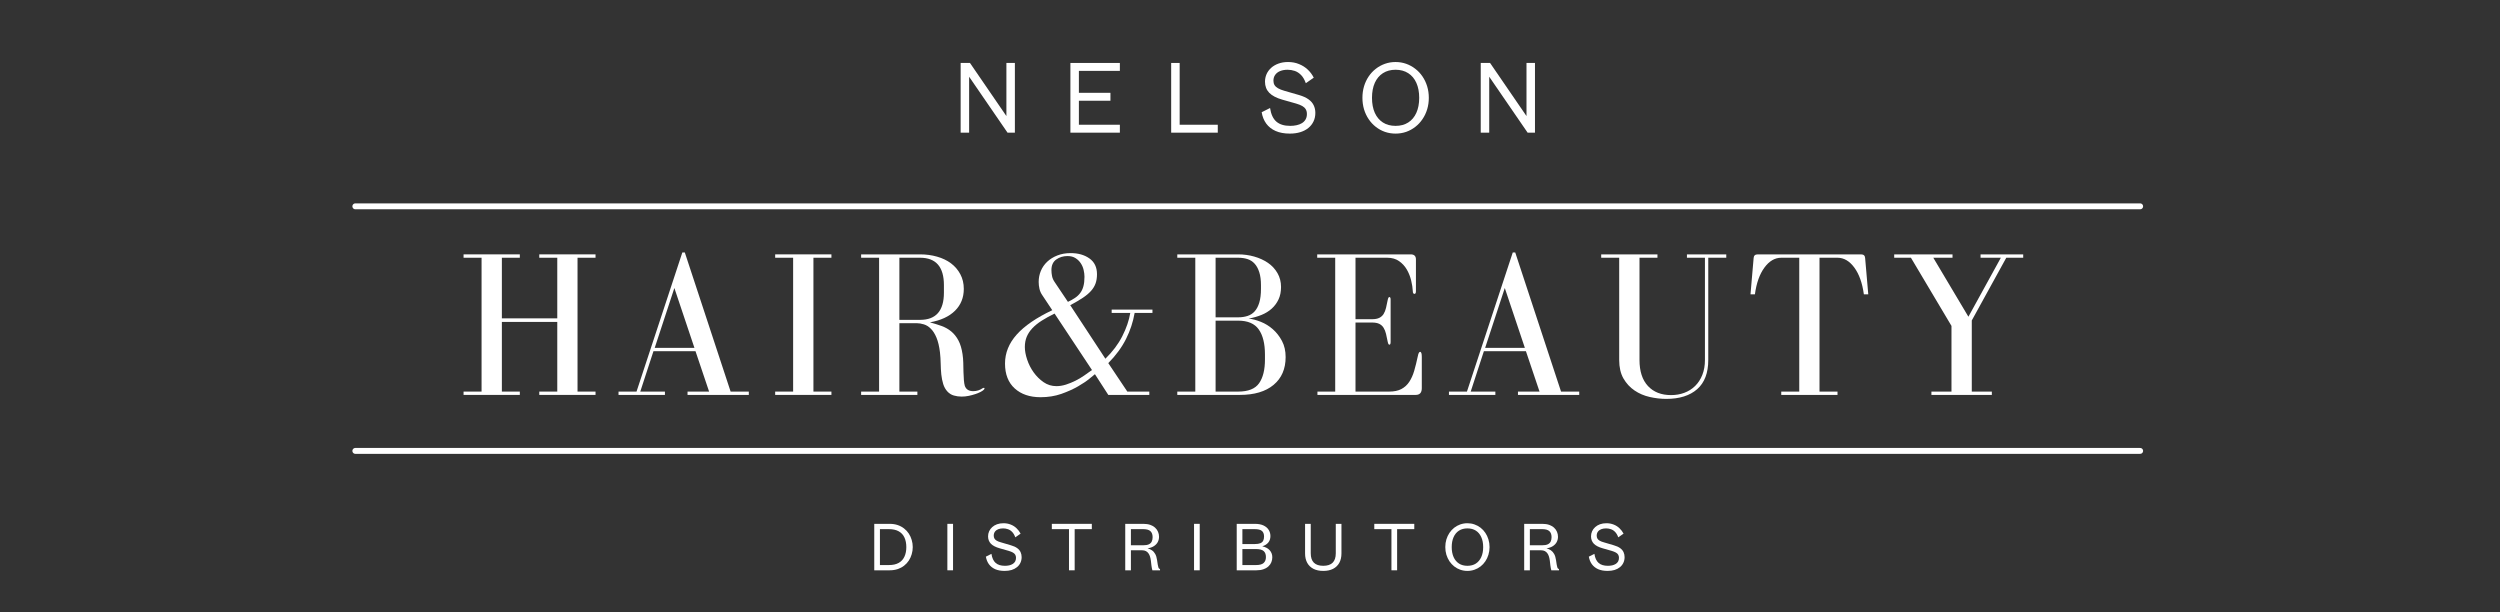 <svg version="1.2" preserveAspectRatio="xMidYMid meet" height="272" viewBox="0 0 833.25 204" zoomAndPan="magnify" width="1111" xmlns:xlink="http://www.w3.org/1999/xlink" xmlns="http://www.w3.org/2000/svg"><rect x="0" y="0" width="833.25" height="204" fill="#333333" stroke="none"/><defs></defs><g id="78eb7192ad"><g style="fill:#ffffff;fill-opacity:1;"><g transform="translate(152.209, 131.624)"><path d="M 21.047 -46.844 L 2.297 -46.844 L 2.297 -45.719 L 8.297 -45.719 L 8.297 -1.109 L 2.297 -1.109 L 2.297 0 L 21.047 0 L 21.047 -1.109 L 15.062 -1.109 L 15.062 -24.328 L 33.531 -24.328 L 33.531 -1.109 L 27.531 -1.109 L 27.531 0 L 46.281 0 L 46.281 -1.109 L 40.281 -1.109 L 40.281 -45.719 L 46.281 -45.719 L 46.281 -46.844 L 27.531 -46.844 L 27.531 -45.719 L 33.531 -45.719 L 33.531 -25.516 L 15.062 -25.516 L 15.062 -45.719 L 21.047 -45.719 Z M 21.047 -46.844" style="stroke:none"></path></g></g><g style="fill:#ffffff;fill-opacity:1;"><g transform="translate(204.624, 131.624)"><path d="M 1.531 -1.109 L 1.531 0 L 17 0 L 17 -1.109 L 8.781 -1.109 L 13.172 -14.562 L 27.188 -14.562 L 31.719 -1.109 L 24.531 -1.109 L 24.531 0 L 44.953 0 L 44.953 -1.109 L 38.891 -1.109 L 23.625 -47.469 L 22.797 -47.469 L 7.531 -1.109 Z M 20.141 -35.625 L 26.828 -15.688 L 13.594 -15.688 Z M 20.141 -35.625" style="stroke:none"></path></g></g><g style="fill:#ffffff;fill-opacity:1;"><g transform="translate(255.366, 131.624)"><path d="M 21.75 -45.719 L 21.75 -46.844 L 3 -46.844 L 3 -45.719 L 8.984 -45.719 L 8.984 -1.109 L 3 -1.109 L 3 0 L 21.75 0 L 21.75 -1.109 L 15.75 -1.109 L 15.75 -45.719 Z M 21.75 -45.719" style="stroke:none"></path></g></g><g style="fill:#ffffff;fill-opacity:1;"><g transform="translate(284.78, 131.624)"><path d="M 36.797 -3 C 36.66 -3.457 36.555 -4.102 36.484 -4.938 C 36.422 -5.781 36.375 -6.688 36.344 -7.656 C 36.32 -8.633 36.301 -9.633 36.281 -10.656 C 36.258 -11.688 36.176 -12.664 36.031 -13.594 C 35.758 -15.445 35.297 -16.977 34.641 -18.188 C 33.992 -19.395 33.203 -20.383 32.266 -21.156 C 31.336 -21.926 30.27 -22.531 29.062 -22.969 C 27.852 -23.406 26.551 -23.812 25.156 -24.188 C 28.781 -24.832 31.566 -26.117 33.516 -28.047 C 35.473 -29.984 36.453 -32.414 36.453 -35.344 C 36.453 -37.156 36.066 -38.781 35.297 -40.219 C 34.535 -41.656 33.504 -42.863 32.203 -43.844 C 30.898 -44.82 29.352 -45.566 27.562 -46.078 C 25.781 -46.586 23.891 -46.844 21.891 -46.844 L 2.234 -46.844 L 2.234 -45.719 L 8.219 -45.719 L 8.219 -1.109 L 2.234 -1.109 L 2.234 0 L 20.984 0 L 20.984 -1.109 L 14.984 -1.109 L 14.984 -23.906 L 20.766 -23.906 C 21.516 -23.906 22.305 -23.773 23.141 -23.516 C 23.973 -23.266 24.75 -22.781 25.469 -22.062 C 26.195 -21.344 26.828 -20.344 27.359 -19.062 C 27.891 -17.781 28.273 -16.145 28.516 -14.156 C 28.648 -12.945 28.727 -11.711 28.75 -10.453 C 28.77 -9.203 28.836 -7.992 28.953 -6.828 C 29.078 -5.672 29.289 -4.602 29.594 -3.625 C 29.895 -2.645 30.367 -1.805 31.016 -1.109 C 31.617 -0.461 32.328 -0.023 33.141 0.203 C 33.953 0.441 34.82 0.562 35.75 0.562 C 36.539 0.562 37.332 0.477 38.125 0.312 C 38.914 0.145 39.645 -0.051 40.312 -0.281 C 40.988 -0.508 41.57 -0.75 42.062 -1 C 42.551 -1.258 42.91 -1.508 43.141 -1.75 C 43.285 -1.883 43.359 -2.02 43.359 -2.156 C 43.359 -2.301 43.285 -2.375 43.141 -2.375 C 43.047 -2.375 42.91 -2.328 42.734 -2.234 C 41.797 -1.578 40.75 -1.25 39.594 -1.25 C 38.156 -1.25 37.223 -1.832 36.797 -3 Z M 14.984 -25.016 L 14.984 -45.719 L 21.891 -45.719 C 27.18 -45.719 29.828 -42.676 29.828 -36.594 L 29.828 -34.078 C 29.828 -28.035 27.18 -25.016 21.891 -25.016 Z M 14.984 -25.016" style="stroke:none"></path></g></g><g style="fill:#ffffff;fill-opacity:1;"><g transform="translate(333.222, 131.624)"><path d="M 49.844 -1.109 L 42.516 -1.109 L 36.172 -10.594 C 38.734 -13.195 40.707 -15.891 42.094 -18.672 C 43.488 -21.461 44.441 -24.348 44.953 -27.328 L 50.891 -27.328 L 50.891 -28.438 L 37.297 -28.438 L 37.297 -27.328 L 43.5 -27.328 C 43.082 -24.816 42.195 -22.234 40.844 -19.578 C 39.5 -16.93 37.617 -14.426 35.203 -12.062 L 23.484 -29.906 C 25.16 -30.789 26.566 -31.613 27.703 -32.375 C 28.848 -33.145 29.766 -33.922 30.453 -34.703 C 31.148 -35.492 31.648 -36.332 31.953 -37.219 C 32.254 -38.102 32.406 -39.102 32.406 -40.219 C 32.406 -42.539 31.566 -44.297 29.891 -45.484 C 28.223 -46.672 26.133 -47.266 23.625 -47.266 C 22 -47.266 20.523 -47.004 19.203 -46.484 C 17.879 -45.973 16.75 -45.273 15.812 -44.391 C 14.883 -43.516 14.176 -42.492 13.688 -41.328 C 13.207 -40.172 12.969 -38.941 12.969 -37.641 C 12.969 -36.898 13.055 -36.133 13.234 -35.344 C 13.422 -34.551 13.75 -33.828 14.219 -33.172 L 17.5 -28.234 C 12.195 -25.723 8.242 -23.016 5.641 -20.109 C 3.047 -17.203 1.75 -13.984 1.75 -10.453 C 1.75 -6.879 2.828 -4.113 4.984 -2.156 C 7.141 -0.207 10.008 0.766 13.594 0.766 C 16.102 0.766 18.414 0.395 20.531 -0.344 C 22.645 -1.094 24.504 -1.93 26.109 -2.859 C 27.711 -3.785 29 -4.656 29.969 -5.469 C 30.945 -6.281 31.531 -6.758 31.719 -6.906 L 36.172 0 L 49.844 0 Z M 28.234 -39.375 C 28.234 -38.125 28.113 -37.066 27.875 -36.203 C 27.645 -35.348 27.297 -34.609 26.828 -33.984 C 26.367 -33.359 25.789 -32.812 25.094 -32.344 C 24.395 -31.875 23.602 -31.43 22.719 -31.016 L 18.328 -37.562 C 17.867 -38.219 17.566 -38.895 17.422 -39.594 C 17.285 -40.289 17.219 -40.961 17.219 -41.609 C 17.219 -43.191 17.75 -44.363 18.812 -45.125 C 19.883 -45.895 21.141 -46.281 22.578 -46.281 C 23.648 -46.281 24.547 -46.047 25.266 -45.578 C 25.984 -45.117 26.562 -44.551 27 -43.875 C 27.445 -43.207 27.766 -42.461 27.953 -41.641 C 28.141 -40.828 28.234 -40.07 28.234 -39.375 Z M 8.359 -15.969 C 8.359 -17.219 8.566 -18.352 8.984 -19.375 C 9.41 -20.395 10.039 -21.348 10.875 -22.234 C 11.707 -23.117 12.738 -23.953 13.969 -24.734 C 15.207 -25.523 16.641 -26.316 18.266 -27.109 L 30.734 -8.297 C 29.941 -7.734 29.082 -7.125 28.156 -6.469 C 27.227 -5.82 26.254 -5.242 25.234 -4.734 C 24.211 -4.223 23.156 -3.789 22.062 -3.438 C 20.969 -3.094 19.91 -2.922 18.891 -2.922 C 17.305 -2.922 15.875 -3.363 14.594 -4.25 C 13.32 -5.133 12.219 -6.227 11.281 -7.531 C 10.352 -8.832 9.633 -10.25 9.125 -11.781 C 8.613 -13.312 8.359 -14.707 8.359 -15.969 Z M 8.359 -15.969" style="stroke:none"></path></g></g><g style="fill:#ffffff;fill-opacity:1;"><g transform="translate(390.376, 131.624)"><path d="M 36.594 -35.969 C 36.594 -37.688 36.195 -39.227 35.406 -40.594 C 34.613 -41.969 33.555 -43.109 32.234 -44.016 C 30.91 -44.922 29.391 -45.617 27.672 -46.109 C 25.953 -46.598 24.164 -46.844 22.312 -46.844 L 2.016 -46.844 L 2.016 -45.719 L 8.016 -45.719 L 8.016 -1.109 L 2.016 -1.109 L 2.016 0 L 22.859 0 C 27.691 0 31.441 -1.113 34.109 -3.344 C 36.785 -5.57 38.125 -8.66 38.125 -12.609 C 38.125 -14.66 37.719 -16.453 36.906 -17.984 C 36.094 -19.516 35.082 -20.812 33.875 -21.875 C 32.664 -22.945 31.328 -23.773 29.859 -24.359 C 28.398 -24.941 27.047 -25.301 25.797 -25.438 C 27.328 -25.719 28.754 -26.125 30.078 -26.656 C 31.398 -27.195 32.535 -27.895 33.484 -28.75 C 34.441 -29.613 35.195 -30.633 35.75 -31.812 C 36.312 -33 36.594 -34.383 36.594 -35.969 Z M 14.781 -25.859 L 14.781 -45.719 L 22.312 -45.719 C 23.469 -45.719 24.508 -45.566 25.438 -45.266 C 26.363 -44.961 27.148 -44.453 27.797 -43.734 C 28.453 -43.016 28.969 -42.062 29.344 -40.875 C 29.719 -39.695 29.906 -38.25 29.906 -36.531 L 29.906 -35.406 C 29.906 -33.551 29.719 -32.004 29.344 -30.766 C 28.969 -29.535 28.453 -28.562 27.797 -27.844 C 27.148 -27.125 26.352 -26.613 25.406 -26.312 C 24.457 -26.008 23.426 -25.859 22.312 -25.859 Z M 14.781 -1.109 L 14.781 -24.75 L 22.312 -24.75 C 25.508 -24.75 27.797 -23.77 29.172 -21.812 C 30.547 -19.863 31.234 -17.078 31.234 -13.453 L 31.234 -11.781 C 31.234 -8.383 30.582 -5.754 29.281 -3.891 C 27.977 -2.035 25.656 -1.109 22.312 -1.109 Z M 14.781 -1.109" style="stroke:none"></path></g></g><g style="fill:#ffffff;fill-opacity:1;"><g transform="translate(436.727, 131.624)"><path d="M 15.062 -24.125 L 20.562 -24.125 C 21.582 -24.125 22.395 -23.973 23 -23.672 C 23.602 -23.367 24.078 -22.938 24.422 -22.375 C 24.773 -21.812 25.047 -21.133 25.234 -20.344 C 25.422 -19.562 25.609 -18.68 25.797 -17.703 C 25.93 -17.055 26.113 -16.734 26.344 -16.734 C 26.625 -16.734 26.766 -17.035 26.766 -17.641 L 26.766 -31.781 C 26.766 -32.344 26.625 -32.625 26.344 -32.625 C 26.113 -32.625 25.93 -32.297 25.797 -31.641 C 25.609 -30.672 25.422 -29.789 25.234 -29 C 25.047 -28.207 24.773 -27.531 24.422 -26.969 C 24.078 -26.414 23.602 -25.988 23 -25.688 C 22.395 -25.383 21.582 -25.234 20.562 -25.234 L 15.062 -25.234 L 15.062 -45.719 L 25.656 -45.719 C 27.227 -45.719 28.551 -45.332 29.625 -44.562 C 30.695 -43.801 31.555 -42.852 32.203 -41.719 C 32.848 -40.582 33.32 -39.375 33.625 -38.094 C 33.926 -36.812 34.102 -35.66 34.156 -34.641 C 34.156 -33.992 34.344 -33.672 34.719 -33.672 C 35.039 -33.672 35.203 -33.973 35.203 -34.578 L 35.203 -45.172 C 35.203 -46.285 34.617 -46.844 33.453 -46.844 L 2.297 -46.844 L 2.297 -45.719 L 8.297 -45.719 L 8.297 -1.109 L 2.375 -1.109 L 2.375 0 L 35.125 0 C 36.477 0 37.156 -0.742 37.156 -2.234 L 37.156 -12.688 C 37.156 -13.801 36.969 -14.359 36.594 -14.359 C 36.27 -14.359 36.016 -13.867 35.828 -12.891 C 35.453 -11.129 35.055 -9.523 34.641 -8.078 C 34.223 -6.641 33.664 -5.395 32.969 -4.344 C 32.27 -3.301 31.383 -2.5 30.312 -1.938 C 29.25 -1.383 27.906 -1.109 26.281 -1.109 L 15.062 -1.109 Z M 15.062 -24.125" style="stroke:none"></path></g></g><g style="fill:#ffffff;fill-opacity:1;"><g transform="translate(481.405, 131.624)"><path d="M 1.531 -1.109 L 1.531 0 L 17 0 L 17 -1.109 L 8.781 -1.109 L 13.172 -14.562 L 27.188 -14.562 L 31.719 -1.109 L 24.531 -1.109 L 24.531 0 L 44.953 0 L 44.953 -1.109 L 38.891 -1.109 L 23.625 -47.469 L 22.797 -47.469 L 7.531 -1.109 Z M 20.141 -35.625 L 26.828 -15.688 L 13.594 -15.688 Z M 20.141 -35.625" style="stroke:none"></path></g></g><g style="fill:#ffffff;fill-opacity:1;"><g transform="translate(532.147, 131.624)"><path d="M 20.281 -46.844 L 1.531 -46.844 L 1.531 -45.719 L 7.531 -45.719 L 7.531 -11.641 C 7.531 -9.18 8.004 -7.125 8.953 -5.469 C 9.91 -3.82 11.145 -2.488 12.656 -1.469 C 14.164 -0.445 15.848 0.27 17.703 0.688 C 19.566 1.113 21.406 1.328 23.219 1.328 C 27.625 1.328 31.055 0.25 33.516 -1.906 C 35.984 -4.07 37.219 -7.316 37.219 -11.641 L 37.219 -45.719 L 43.219 -45.719 L 43.219 -46.844 L 30.109 -46.844 L 30.109 -45.719 L 36.109 -45.719 L 36.109 -11.641 C 36.109 -9.785 35.816 -8.125 35.234 -6.656 C 34.648 -5.195 33.848 -3.969 32.828 -2.969 C 31.805 -1.969 30.609 -1.211 29.234 -0.703 C 27.867 -0.191 26.395 0.062 24.812 0.062 C 21.562 0.062 18.992 -0.945 17.109 -2.969 C 15.234 -4.988 14.297 -7.879 14.297 -11.641 L 14.297 -45.719 L 20.281 -45.719 Z M 20.281 -46.844" style="stroke:none"></path></g></g><g style="fill:#ffffff;fill-opacity:1;"><g transform="translate(581.286, 131.624)"><path d="M 25.156 -1.109 L 25.156 -45.719 L 31.156 -45.719 C 33.289 -45.719 35.16 -44.625 36.766 -42.438 C 38.367 -40.258 39.426 -37.289 39.938 -33.531 L 41.406 -33.531 L 40.359 -45.656 C 40.305 -46.445 39.844 -46.844 38.969 -46.844 L 4.594 -46.844 C 3.719 -46.844 3.254 -46.445 3.203 -45.656 L 2.156 -33.531 L 3.625 -33.531 C 4.133 -37.289 5.191 -40.258 6.797 -42.438 C 8.398 -44.625 10.27 -45.719 12.406 -45.719 L 18.406 -45.719 L 18.406 -1.109 L 12.406 -1.109 L 12.406 0 L 31.156 0 L 31.156 -1.109 Z M 25.156 -1.109" style="stroke:none"></path></g></g><g style="fill:#ffffff;fill-opacity:1;"><g transform="translate(629.101, 131.624)"><path d="M 21.672 -46.844 L 2.234 -46.844 L 2.234 -45.719 L 7.812 -45.719 L 21.328 -23 L 21.328 -1.109 L 14.641 -1.109 L 14.641 0 L 34.781 0 L 34.781 -1.109 L 28.094 -1.109 L 28.094 -24.812 L 39.594 -45.719 L 45.234 -45.719 L 45.234 -46.844 L 31.016 -46.844 L 31.016 -45.719 L 37.781 -45.719 L 26.969 -26.062 L 15.266 -45.719 L 21.672 -45.719 Z M 21.672 -46.844" style="stroke:none"></path></g></g><g style="fill:#ffffff;fill-opacity:1;"><g transform="translate(679.938, 131.624)"><path d="" style="stroke:none"></path></g></g><g style="fill:#ffffff;fill-opacity:1;"><g transform="translate(289.406, 190.081)"><path d="M 1.984 0 L 1.984 -15.484 L 7.156 -15.484 C 8.113 -15.484 8.992 -15.348 9.797 -15.078 C 10.598 -14.805 11.305 -14.426 11.922 -13.938 C 12.547 -13.457 13.07 -12.891 13.5 -12.234 C 13.926 -11.578 14.25 -10.867 14.469 -10.109 C 14.695 -9.348 14.812 -8.555 14.812 -7.734 C 14.812 -6.91 14.695 -6.117 14.469 -5.359 C 14.25 -4.598 13.926 -3.891 13.5 -3.234 C 13.07 -2.586 12.547 -2.02 11.922 -1.531 C 11.305 -1.051 10.598 -0.676 9.797 -0.406 C 8.992 -0.133 8.113 0 7.156 0 Z M 3.875 -1.75 L 6.891 -1.75 C 8.211 -1.75 9.301 -1.992 10.156 -2.484 C 11.008 -2.973 11.641 -3.664 12.047 -4.562 C 12.461 -5.457 12.672 -6.516 12.672 -7.734 C 12.672 -8.961 12.461 -10.023 12.047 -10.922 C 11.641 -11.816 11.008 -12.504 10.156 -12.984 C 9.301 -13.473 8.211 -13.719 6.891 -13.719 L 3.875 -13.719 Z M 3.875 -1.75" style="stroke:none"></path></g></g><g style="fill:#ffffff;fill-opacity:1;"><g transform="translate(313.773, 190.081)"><path d="M 1.984 0 L 1.984 -15.484 L 3.875 -15.484 L 3.875 0 Z M 1.984 0" style="stroke:none"></path></g></g><g style="fill:#ffffff;fill-opacity:1;"><g transform="translate(327.995, 190.081)"><path d="M 6.859 0.203 C 5.617 0.203 4.562 0.008 3.688 -0.375 C 2.82 -0.77 2.129 -1.32 1.609 -2.031 C 1.098 -2.738 0.758 -3.578 0.594 -4.547 L 2.453 -5.484 C 2.66 -4.098 3.129 -3.086 3.859 -2.453 C 4.586 -1.816 5.613 -1.5 6.938 -1.5 C 7.438 -1.5 7.91 -1.547 8.359 -1.641 C 8.805 -1.742 9.195 -1.898 9.531 -2.109 C 9.875 -2.316 10.145 -2.586 10.344 -2.922 C 10.539 -3.266 10.641 -3.672 10.641 -4.141 C 10.641 -4.555 10.555 -4.906 10.391 -5.188 C 10.223 -5.477 9.957 -5.723 9.594 -5.922 C 9.238 -6.117 8.785 -6.301 8.234 -6.469 L 5.219 -7.328 C 3.883 -7.703 2.898 -8.211 2.266 -8.859 C 1.641 -9.516 1.328 -10.332 1.328 -11.312 C 1.328 -11.906 1.441 -12.461 1.672 -12.984 C 1.91 -13.516 2.254 -13.984 2.703 -14.391 C 3.148 -14.797 3.688 -15.113 4.312 -15.344 C 4.945 -15.57 5.66 -15.688 6.453 -15.688 C 7.348 -15.688 8.164 -15.535 8.906 -15.234 C 9.645 -14.941 10.285 -14.531 10.828 -14 C 11.379 -13.477 11.828 -12.883 12.172 -12.219 L 10.406 -10.984 C 10.125 -11.766 9.77 -12.367 9.344 -12.797 C 8.926 -13.234 8.457 -13.535 7.938 -13.703 C 7.426 -13.879 6.895 -13.969 6.344 -13.969 C 5.719 -13.969 5.172 -13.875 4.703 -13.688 C 4.234 -13.5 3.867 -13.223 3.609 -12.859 C 3.348 -12.492 3.219 -12.055 3.219 -11.547 C 3.219 -11.18 3.297 -10.859 3.453 -10.578 C 3.609 -10.305 3.863 -10.066 4.219 -9.859 C 4.582 -9.648 5.07 -9.461 5.688 -9.297 L 8.922 -8.344 C 9.797 -8.094 10.5 -7.773 11.031 -7.391 C 11.562 -7.004 11.941 -6.555 12.172 -6.047 C 12.398 -5.547 12.516 -4.992 12.516 -4.391 C 12.516 -3.691 12.379 -3.062 12.109 -2.5 C 11.848 -1.938 11.469 -1.453 10.969 -1.047 C 10.477 -0.641 9.883 -0.328 9.188 -0.109 C 8.488 0.098 7.711 0.203 6.859 0.203 Z M 6.859 0.203" style="stroke:none"></path></g></g><g style="fill:#ffffff;fill-opacity:1;"><g transform="translate(349.779, 190.081)"><path d="M 6.516 0 L 6.516 -13.719 L 0.797 -13.719 L 0.797 -15.484 L 14.125 -15.484 L 14.125 -13.719 L 8.406 -13.719 L 8.406 0 Z M 6.516 0" style="stroke:none"></path></g></g><g style="fill:#ffffff;fill-opacity:1;"><g transform="translate(373.058, 190.081)"><path d="M 1.984 0 L 1.984 -15.484 L 8.031 -15.484 C 8.914 -15.484 9.68 -15.367 10.328 -15.141 C 10.984 -14.91 11.523 -14.594 11.953 -14.188 C 12.391 -13.789 12.711 -13.332 12.922 -12.812 C 13.141 -12.301 13.25 -11.758 13.25 -11.188 C 13.25 -10.551 13.109 -9.961 12.828 -9.422 C 12.547 -8.891 12.117 -8.438 11.547 -8.062 C 10.984 -7.695 10.273 -7.445 9.422 -7.312 C 9.973 -7.176 10.461 -6.957 10.891 -6.656 C 11.328 -6.363 11.691 -5.953 11.984 -5.422 C 12.273 -4.898 12.477 -4.223 12.594 -3.391 C 12.688 -2.754 12.766 -2.242 12.828 -1.859 C 12.898 -1.473 12.969 -1.18 13.031 -0.984 C 13.094 -0.797 13.164 -0.66 13.25 -0.578 C 13.332 -0.504 13.441 -0.453 13.578 -0.422 L 13.578 0 L 11.031 0 C 10.969 -0.195 10.91 -0.426 10.859 -0.688 C 10.805 -0.957 10.754 -1.289 10.703 -1.688 C 10.648 -2.082 10.594 -2.582 10.531 -3.188 C 10.469 -3.676 10.375 -4.129 10.25 -4.547 C 10.125 -4.973 9.945 -5.344 9.719 -5.656 C 9.5 -5.977 9.211 -6.227 8.859 -6.406 C 8.516 -6.582 8.094 -6.672 7.594 -6.672 L 3.875 -6.672 L 3.875 0 Z M 3.875 -8.344 L 8.016 -8.344 C 8.773 -8.344 9.383 -8.445 9.844 -8.656 C 10.301 -8.875 10.625 -9.18 10.812 -9.578 C 11.008 -9.984 11.109 -10.473 11.109 -11.047 C 11.109 -11.922 10.867 -12.582 10.391 -13.031 C 9.91 -13.488 9.117 -13.719 8.016 -13.719 L 3.875 -13.719 Z M 3.875 -8.344" style="stroke:none"></path></g></g><g style="fill:#ffffff;fill-opacity:1;"><g transform="translate(395.991, 190.081)"><path d="M 1.984 0 L 1.984 -15.484 L 3.875 -15.484 L 3.875 0 Z M 1.984 0" style="stroke:none"></path></g></g><g style="fill:#ffffff;fill-opacity:1;"><g transform="translate(410.214, 190.081)"><path d="M 1.984 0 L 1.984 -15.484 L 8.031 -15.484 C 9.195 -15.484 10.16 -15.301 10.922 -14.938 C 11.691 -14.57 12.266 -14.082 12.641 -13.469 C 13.023 -12.852 13.219 -12.164 13.219 -11.406 C 13.219 -10.562 12.984 -9.848 12.516 -9.266 C 12.047 -8.691 11.375 -8.27 10.5 -8 C 11.613 -7.75 12.445 -7.301 13 -6.656 C 13.562 -6.02 13.844 -5.242 13.844 -4.328 C 13.844 -3.766 13.738 -3.223 13.531 -2.703 C 13.32 -2.18 13 -1.719 12.562 -1.312 C 12.133 -0.914 11.586 -0.598 10.922 -0.359 C 10.254 -0.117 9.469 0 8.562 0 Z M 3.875 -1.75 L 8.438 -1.75 C 9.613 -1.75 10.453 -1.977 10.953 -2.438 C 11.461 -2.895 11.719 -3.555 11.719 -4.422 C 11.719 -5.316 11.461 -5.984 10.953 -6.422 C 10.453 -6.859 9.613 -7.078 8.438 -7.078 L 3.875 -7.078 Z M 3.875 -8.75 L 8.016 -8.75 C 8.773 -8.75 9.379 -8.836 9.828 -9.016 C 10.285 -9.203 10.609 -9.477 10.797 -9.844 C 10.992 -10.207 11.094 -10.676 11.094 -11.25 C 11.094 -12.113 10.852 -12.738 10.375 -13.125 C 9.906 -13.52 9.117 -13.719 8.016 -13.719 L 3.875 -13.719 Z M 3.875 -8.75" style="stroke:none"></path></g></g><g style="fill:#ffffff;fill-opacity:1;"><g transform="translate(433.2, 190.081)"><path d="M 7.844 0.203 C 6.57 0.203 5.484 -0.023 4.578 -0.484 C 3.672 -0.953 2.977 -1.617 2.5 -2.484 C 2.02 -3.359 1.781 -4.398 1.781 -5.609 L 1.781 -15.484 L 3.672 -15.484 L 3.672 -5.672 C 3.672 -4.266 4.02 -3.219 4.719 -2.531 C 5.414 -1.844 6.457 -1.5 7.844 -1.5 C 9.227 -1.5 10.27 -1.844 10.969 -2.531 C 11.664 -3.219 12.016 -4.266 12.016 -5.672 L 12.016 -15.484 L 13.906 -15.484 L 13.906 -5.609 C 13.906 -4.398 13.664 -3.359 13.188 -2.484 C 12.707 -1.617 12.016 -0.953 11.109 -0.484 C 10.211 -0.023 9.125 0.203 7.844 0.203 Z M 7.844 0.203" style="stroke:none"></path></g></g><g style="fill:#ffffff;fill-opacity:1;"><g transform="translate(457.253, 190.081)"><path d="M 6.516 0 L 6.516 -13.719 L 0.797 -13.719 L 0.797 -15.484 L 14.125 -15.484 L 14.125 -13.719 L 8.406 -13.719 L 8.406 0 Z M 6.516 0" style="stroke:none"></path></g></g><g style="fill:#ffffff;fill-opacity:1;"><g transform="translate(480.531, 190.081)"><path d="M 8.562 0.203 C 7.727 0.203 6.938 0.07 6.188 -0.188 C 5.445 -0.445 4.77 -0.816 4.156 -1.297 C 3.551 -1.773 3.023 -2.344 2.578 -3 C 2.141 -3.656 1.797 -4.383 1.547 -5.188 C 1.305 -5.988 1.188 -6.836 1.188 -7.734 C 1.188 -8.641 1.305 -9.492 1.547 -10.297 C 1.797 -11.098 2.141 -11.828 2.578 -12.484 C 3.023 -13.141 3.551 -13.707 4.156 -14.188 C 4.77 -14.664 5.445 -15.035 6.188 -15.297 C 6.938 -15.555 7.727 -15.688 8.562 -15.688 C 9.383 -15.688 10.164 -15.555 10.906 -15.297 C 11.656 -15.035 12.336 -14.664 12.953 -14.188 C 13.566 -13.707 14.094 -13.141 14.531 -12.484 C 14.977 -11.828 15.32 -11.098 15.562 -10.297 C 15.812 -9.492 15.938 -8.641 15.938 -7.734 C 15.938 -6.836 15.812 -5.988 15.562 -5.188 C 15.32 -4.383 14.977 -3.656 14.531 -3 C 14.094 -2.344 13.566 -1.773 12.953 -1.297 C 12.336 -0.816 11.656 -0.445 10.906 -0.188 C 10.164 0.07 9.383 0.203 8.562 0.203 Z M 3.328 -7.734 C 3.328 -6.453 3.535 -5.344 3.953 -4.406 C 4.367 -3.477 4.969 -2.758 5.75 -2.25 C 6.531 -1.75 7.469 -1.5 8.562 -1.5 C 9.656 -1.5 10.594 -1.75 11.375 -2.25 C 12.156 -2.758 12.754 -3.477 13.172 -4.406 C 13.598 -5.344 13.812 -6.453 13.812 -7.734 C 13.812 -9.023 13.598 -10.133 13.172 -11.062 C 12.754 -12 12.156 -12.719 11.375 -13.219 C 10.594 -13.719 9.656 -13.969 8.562 -13.969 C 7.469 -13.969 6.531 -13.719 5.75 -13.219 C 4.969 -12.719 4.367 -12 3.953 -11.062 C 3.535 -10.133 3.328 -9.023 3.328 -7.734 Z M 3.328 -7.734" style="stroke:none"></path></g></g><g style="fill:#ffffff;fill-opacity:1;"><g transform="translate(506.027, 190.081)"><path d="M 1.984 0 L 1.984 -15.484 L 8.031 -15.484 C 8.914 -15.484 9.68 -15.367 10.328 -15.141 C 10.984 -14.91 11.523 -14.594 11.953 -14.188 C 12.391 -13.789 12.711 -13.332 12.922 -12.812 C 13.141 -12.301 13.25 -11.758 13.25 -11.188 C 13.25 -10.551 13.109 -9.961 12.828 -9.422 C 12.547 -8.891 12.117 -8.438 11.547 -8.062 C 10.984 -7.695 10.273 -7.445 9.422 -7.312 C 9.973 -7.176 10.461 -6.957 10.891 -6.656 C 11.328 -6.363 11.691 -5.953 11.984 -5.422 C 12.273 -4.898 12.477 -4.223 12.594 -3.391 C 12.688 -2.754 12.766 -2.242 12.828 -1.859 C 12.898 -1.473 12.969 -1.18 13.031 -0.984 C 13.094 -0.797 13.164 -0.66 13.25 -0.578 C 13.332 -0.504 13.441 -0.453 13.578 -0.422 L 13.578 0 L 11.031 0 C 10.969 -0.195 10.91 -0.426 10.859 -0.688 C 10.805 -0.957 10.754 -1.289 10.703 -1.688 C 10.648 -2.082 10.594 -2.582 10.531 -3.188 C 10.469 -3.676 10.375 -4.129 10.25 -4.547 C 10.125 -4.973 9.945 -5.344 9.719 -5.656 C 9.5 -5.977 9.211 -6.227 8.859 -6.406 C 8.516 -6.582 8.094 -6.672 7.594 -6.672 L 3.875 -6.672 L 3.875 0 Z M 3.875 -8.344 L 8.016 -8.344 C 8.773 -8.344 9.383 -8.445 9.844 -8.656 C 10.301 -8.875 10.625 -9.18 10.812 -9.578 C 11.008 -9.984 11.109 -10.473 11.109 -11.047 C 11.109 -11.922 10.867 -12.582 10.391 -13.031 C 9.91 -13.488 9.117 -13.719 8.016 -13.719 L 3.875 -13.719 Z M 3.875 -8.344" style="stroke:none"></path></g></g><g style="fill:#ffffff;fill-opacity:1;"><g transform="translate(528.961, 190.081)"><path d="M 6.859 0.203 C 5.617 0.203 4.562 0.008 3.688 -0.375 C 2.82 -0.77 2.129 -1.32 1.609 -2.031 C 1.098 -2.738 0.758 -3.578 0.594 -4.547 L 2.453 -5.484 C 2.66 -4.098 3.129 -3.086 3.859 -2.453 C 4.586 -1.816 5.613 -1.5 6.938 -1.5 C 7.438 -1.5 7.91 -1.547 8.359 -1.641 C 8.805 -1.742 9.195 -1.898 9.531 -2.109 C 9.875 -2.316 10.145 -2.586 10.344 -2.922 C 10.539 -3.266 10.641 -3.672 10.641 -4.141 C 10.641 -4.555 10.555 -4.906 10.391 -5.188 C 10.223 -5.477 9.957 -5.723 9.594 -5.922 C 9.238 -6.117 8.785 -6.301 8.234 -6.469 L 5.219 -7.328 C 3.883 -7.703 2.898 -8.211 2.266 -8.859 C 1.641 -9.516 1.328 -10.332 1.328 -11.312 C 1.328 -11.906 1.441 -12.461 1.672 -12.984 C 1.91 -13.516 2.254 -13.984 2.703 -14.391 C 3.148 -14.797 3.688 -15.113 4.312 -15.344 C 4.945 -15.57 5.66 -15.688 6.453 -15.688 C 7.348 -15.688 8.164 -15.535 8.906 -15.234 C 9.645 -14.941 10.285 -14.531 10.828 -14 C 11.379 -13.477 11.828 -12.883 12.172 -12.219 L 10.406 -10.984 C 10.125 -11.766 9.77 -12.367 9.344 -12.797 C 8.926 -13.234 8.457 -13.535 7.938 -13.703 C 7.426 -13.879 6.895 -13.969 6.344 -13.969 C 5.719 -13.969 5.172 -13.875 4.703 -13.688 C 4.234 -13.5 3.867 -13.223 3.609 -12.859 C 3.348 -12.492 3.219 -12.055 3.219 -11.547 C 3.219 -11.18 3.297 -10.859 3.453 -10.578 C 3.609 -10.305 3.863 -10.066 4.219 -9.859 C 4.582 -9.648 5.07 -9.461 5.688 -9.297 L 8.922 -8.344 C 9.797 -8.094 10.5 -7.773 11.031 -7.391 C 11.562 -7.004 11.941 -6.555 12.172 -6.047 C 12.398 -5.547 12.516 -4.992 12.516 -4.391 C 12.516 -3.691 12.379 -3.062 12.109 -2.5 C 11.848 -1.938 11.469 -1.453 10.969 -1.047 C 10.477 -0.641 9.883 -0.328 9.188 -0.109 C 8.488 0.098 7.711 0.203 6.859 0.203 Z M 6.859 0.203" style="stroke:none"></path></g></g><path transform="matrix(1.964,0,0,1.964,117.453,67.787)" d="M 0.499 0.5 L 303.39 0.5" style="fill:none;stroke-width:1;stroke-linecap:round;stroke-linejoin:miter;stroke:#ffffff;stroke-opacity:1;stroke-miterlimit:4;"></path><g style="fill:#ffffff;fill-opacity:1;"><g transform="translate(317.199, 44.217)"><path d="M 18.609 0 L 5.812 -18.641 L 5.812 0 L 2.984 0 L 2.984 -23.234 L 6.094 -23.234 L 18.234 -5.531 L 18.234 -23.234 L 21.062 -23.234 L 21.062 0 Z M 18.609 0" style="stroke:none"></path></g></g><g style="fill:#ffffff;fill-opacity:1;"><g transform="translate(353.781, 44.217)"><path d="M 2.984 0 L 2.984 -23.234 L 19.469 -23.234 L 19.469 -20.594 L 5.812 -20.594 L 5.812 -13.281 L 16.328 -13.281 L 16.328 -10.641 L 5.812 -10.641 L 5.812 -2.641 L 19.469 -2.641 L 19.469 0 Z M 2.984 0" style="stroke:none"></path></g></g><g style="fill:#ffffff;fill-opacity:1;"><g transform="translate(387.369, 44.217)"><path d="M 5.812 -23.234 L 5.812 -2.641 L 18.516 -2.641 L 18.516 0 L 2.984 0 L 2.984 -23.234 Z M 5.812 -23.234" style="stroke:none"></path></g></g><g style="fill:#ffffff;fill-opacity:1;"><g transform="translate(419.623, 44.217)"><path d="M 10.281 0.312 C 8.426 0.312 6.844 0.02 5.531 -0.562 C 4.227 -1.145 3.188 -1.969 2.406 -3.031 C 1.633 -4.102 1.129 -5.363 0.891 -6.812 L 3.688 -8.219 C 4 -6.145 4.695 -4.633 5.781 -3.688 C 6.875 -2.738 8.414 -2.266 10.406 -2.266 C 11.156 -2.266 11.863 -2.336 12.531 -2.484 C 13.207 -2.629 13.801 -2.859 14.312 -3.172 C 14.82 -3.484 15.223 -3.891 15.516 -4.391 C 15.816 -4.891 15.969 -5.5 15.969 -6.219 C 15.969 -6.844 15.836 -7.367 15.578 -7.797 C 15.328 -8.223 14.938 -8.586 14.406 -8.891 C 13.875 -9.191 13.191 -9.461 12.359 -9.703 L 7.828 -10.984 C 5.816 -11.555 4.344 -12.328 3.406 -13.297 C 2.469 -14.273 2 -15.504 2 -16.984 C 2 -17.867 2.172 -18.707 2.516 -19.5 C 2.867 -20.289 3.379 -20.988 4.047 -21.594 C 4.711 -22.195 5.52 -22.672 6.469 -23.016 C 7.414 -23.367 8.488 -23.547 9.688 -23.547 C 11.02 -23.547 12.238 -23.316 13.344 -22.859 C 14.457 -22.41 15.426 -21.797 16.25 -21.016 C 17.082 -20.234 17.75 -19.336 18.25 -18.328 L 15.609 -16.484 C 15.191 -17.648 14.664 -18.555 14.031 -19.203 C 13.395 -19.859 12.691 -20.316 11.922 -20.578 C 11.148 -20.836 10.352 -20.969 9.531 -20.969 C 8.582 -20.969 7.754 -20.82 7.047 -20.531 C 6.348 -20.25 5.801 -19.832 5.406 -19.281 C 5.008 -18.738 4.812 -18.086 4.812 -17.328 C 4.812 -16.773 4.93 -16.289 5.172 -15.875 C 5.41 -15.469 5.801 -15.109 6.344 -14.797 C 6.883 -14.484 7.609 -14.195 8.516 -13.938 L 13.391 -12.531 C 14.703 -12.145 15.754 -11.66 16.547 -11.078 C 17.336 -10.504 17.906 -9.836 18.25 -9.078 C 18.602 -8.328 18.781 -7.5 18.781 -6.594 C 18.781 -5.539 18.578 -4.594 18.172 -3.75 C 17.773 -2.906 17.203 -2.176 16.453 -1.562 C 15.711 -0.957 14.82 -0.492 13.781 -0.172 C 12.738 0.148 11.57 0.312 10.281 0.312 Z M 10.281 0.312" style="stroke:none"></path></g></g><g style="fill:#ffffff;fill-opacity:1;"><g transform="translate(452.301, 44.217)"><path d="M 12.844 0.312 C 11.594 0.312 10.41 0.117 9.297 -0.266 C 8.18 -0.66 7.164 -1.219 6.25 -1.938 C 5.332 -2.656 4.539 -3.508 3.875 -4.5 C 3.207 -5.488 2.691 -6.582 2.328 -7.781 C 1.973 -8.988 1.797 -10.266 1.797 -11.609 C 1.797 -12.961 1.973 -14.238 2.328 -15.438 C 2.691 -16.645 3.207 -17.742 3.875 -18.734 C 4.539 -19.723 5.332 -20.57 6.25 -21.281 C 7.164 -22 8.18 -22.555 9.297 -22.953 C 10.41 -23.348 11.594 -23.547 12.844 -23.547 C 14.082 -23.547 15.258 -23.348 16.375 -22.953 C 17.488 -22.555 18.504 -22 19.422 -21.281 C 20.348 -20.57 21.145 -19.723 21.812 -18.734 C 22.488 -17.742 23.008 -16.645 23.375 -15.438 C 23.738 -14.238 23.922 -12.961 23.922 -11.609 C 23.922 -10.266 23.738 -8.988 23.375 -7.781 C 23.008 -6.582 22.488 -5.488 21.812 -4.5 C 21.145 -3.508 20.348 -2.656 19.422 -1.938 C 18.504 -1.219 17.488 -0.66 16.375 -0.266 C 15.258 0.117 14.082 0.312 12.844 0.312 Z M 4.984 -11.609 C 4.984 -9.672 5.297 -8.004 5.922 -6.609 C 6.555 -5.211 7.457 -4.141 8.625 -3.391 C 9.801 -2.641 11.207 -2.266 12.844 -2.266 C 14.477 -2.266 15.883 -2.641 17.062 -3.391 C 18.238 -4.141 19.141 -5.211 19.766 -6.609 C 20.398 -8.004 20.719 -9.672 20.719 -11.609 C 20.719 -13.547 20.398 -15.211 19.766 -16.609 C 19.141 -18.004 18.238 -19.078 17.062 -19.828 C 15.883 -20.586 14.477 -20.969 12.844 -20.969 C 11.207 -20.969 9.801 -20.586 8.625 -19.828 C 7.457 -19.078 6.555 -18.004 5.922 -16.609 C 5.297 -15.211 4.984 -13.547 4.984 -11.609 Z M 4.984 -11.609" style="stroke:none"></path></g></g><g style="fill:#ffffff;fill-opacity:1;"><g transform="translate(490.546, 44.217)"><path d="M 18.609 0 L 5.812 -18.641 L 5.812 0 L 2.984 0 L 2.984 -23.234 L 6.094 -23.234 L 18.234 -5.531 L 18.234 -23.234 L 21.062 -23.234 L 21.062 0 Z M 18.609 0" style="stroke:none"></path></g></g><path transform="matrix(1.964,0,0,1.964,117.453,149.302)" d="M 0.499 0.5 L 303.39 0.5" style="fill:none;stroke-width:1;stroke-linecap:round;stroke-linejoin:miter;stroke:#ffffff;stroke-opacity:1;stroke-miterlimit:4;"></path></g></svg>
